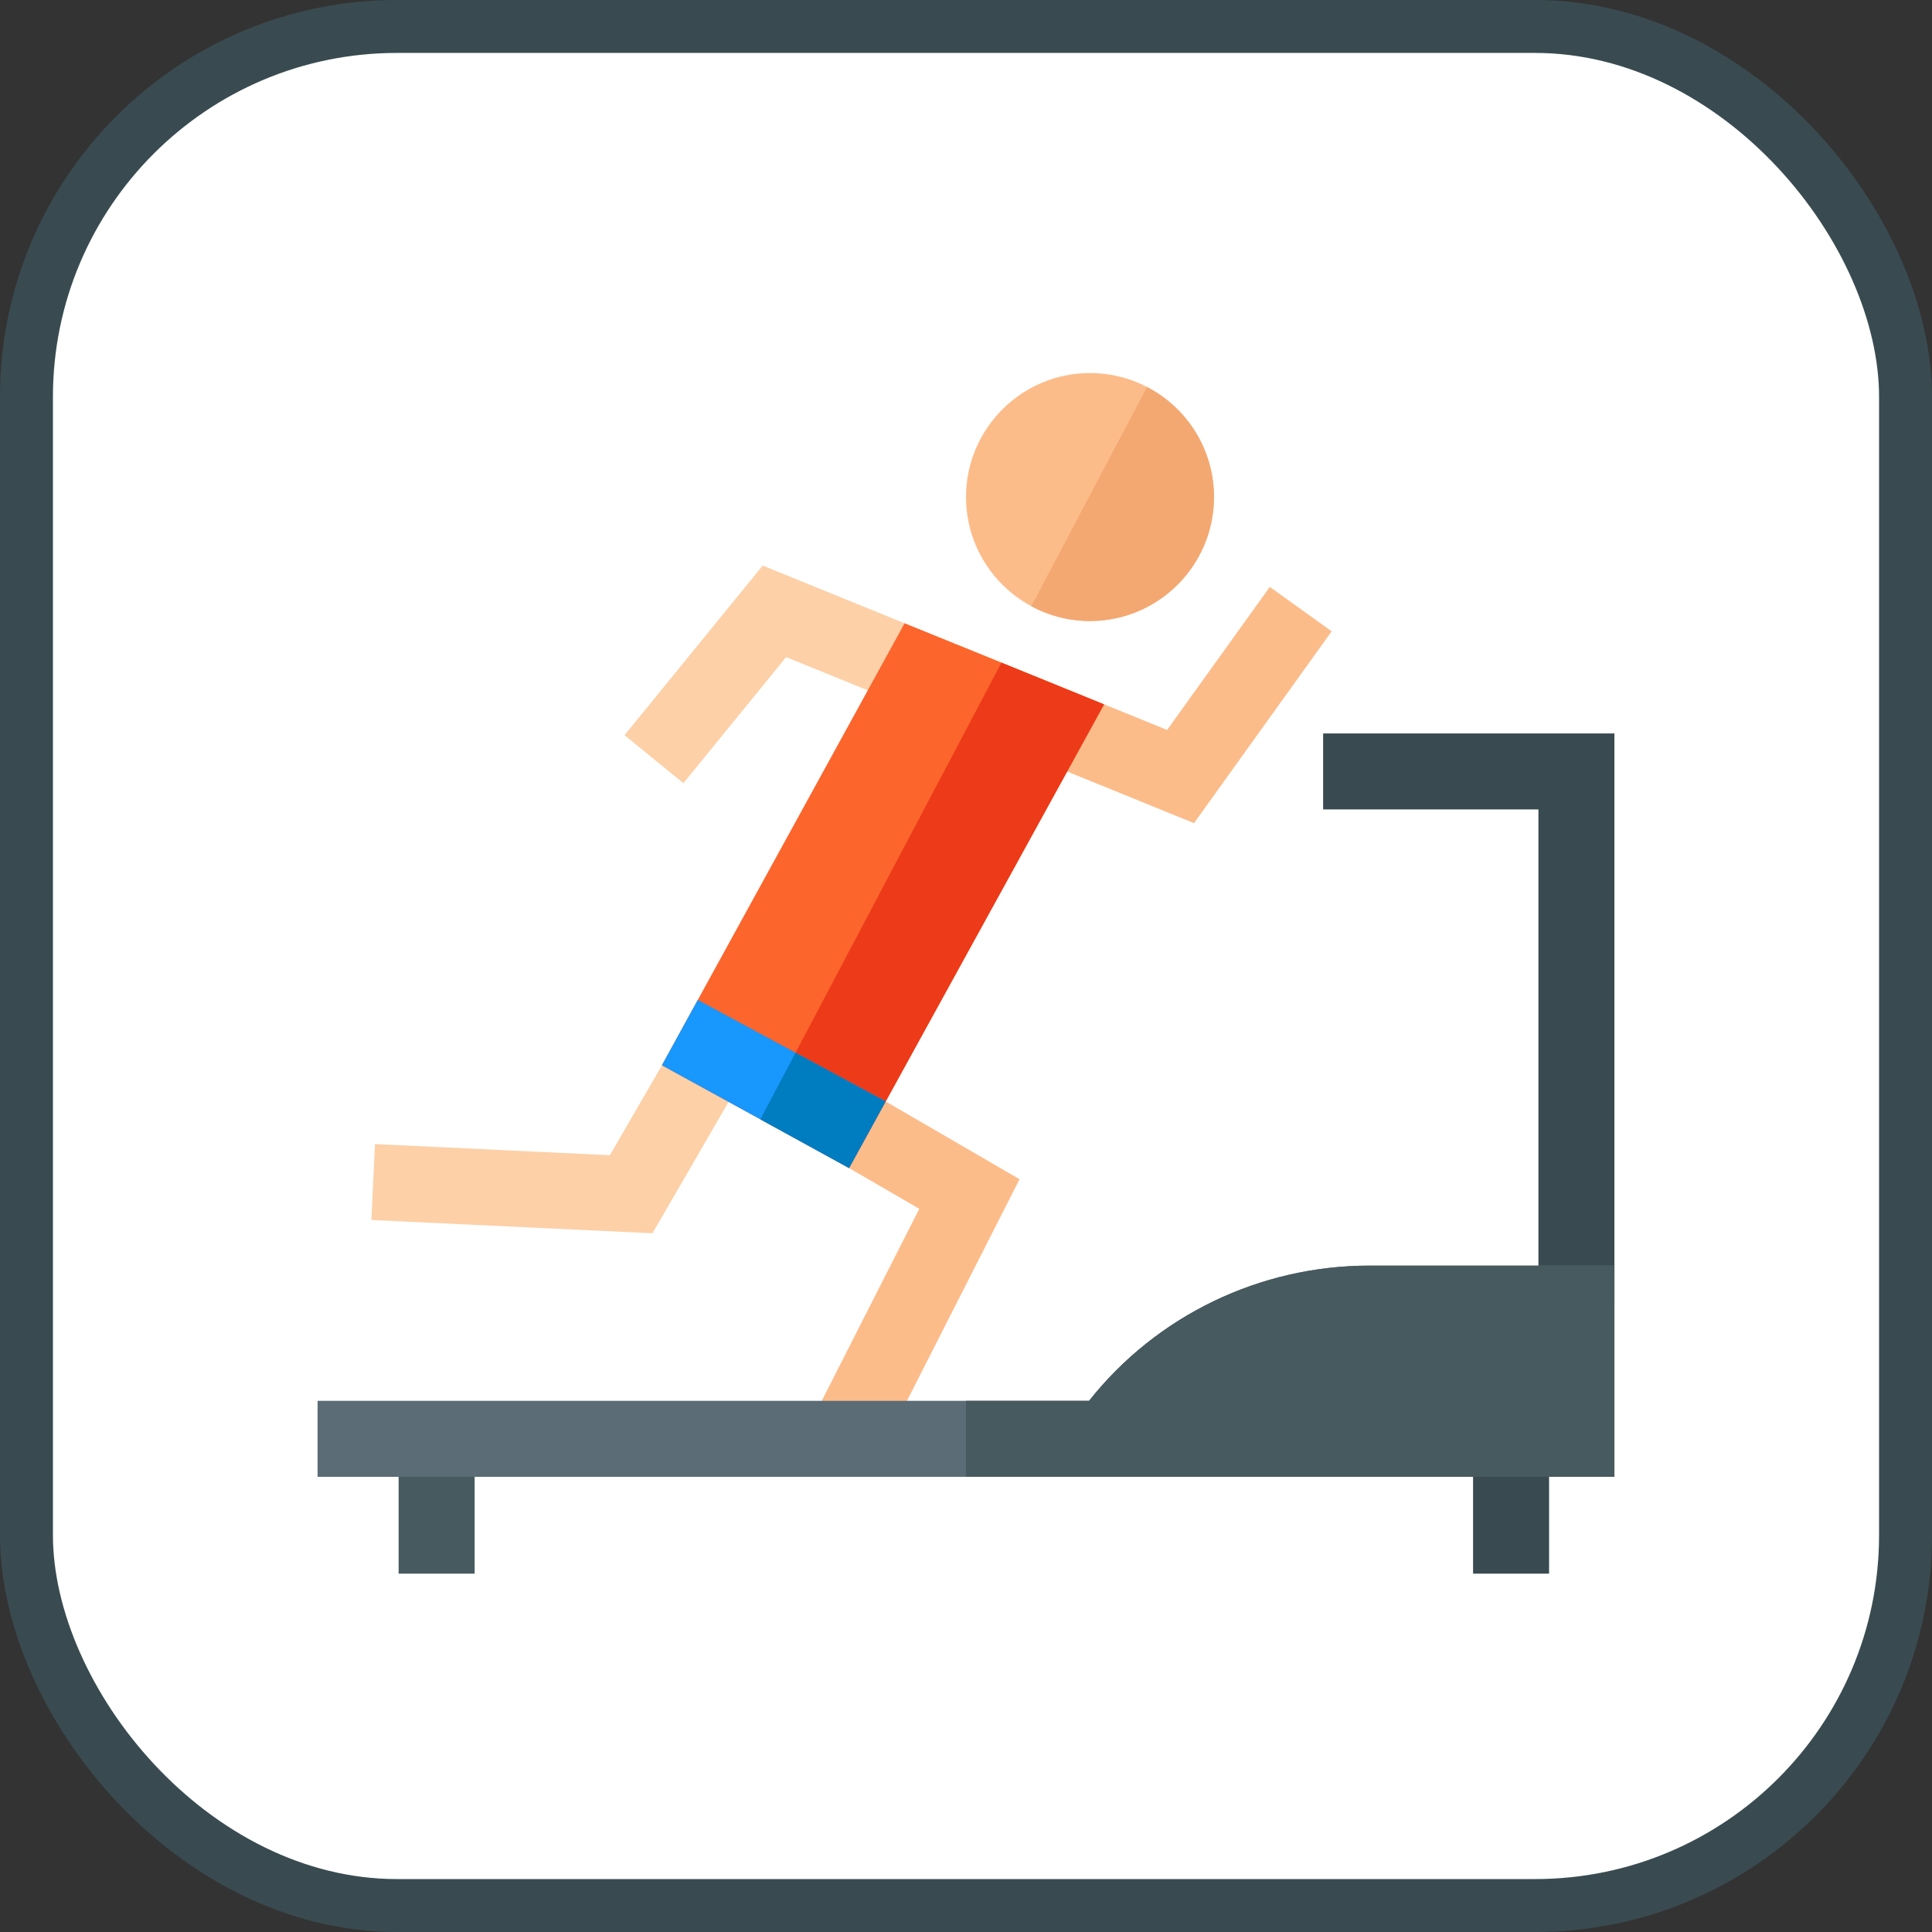 <?xml version="1.0" encoding="UTF-8"?>
<!-- Uploaded to: SVG Repo, www.svgrepo.com, Generator: SVG Repo Mixer Tools -->
<svg width="800px" height="800px" viewBox="0 0 73 73" version="1.1" xmlns="http://www.w3.org/2000/svg" xmlns:xlink="http://www.w3.org/1999/xlink">
    
    <rect x="0" y="0" width="73" height="73" fill="#333333" stroke="none"/>
    
    <title>testing/test-runners</title>
    <desc>Created with Sketch.</desc>
    <defs>
</defs>
    <g id="testing/test-runners" stroke="none" stroke-width="1" fill="none" fill-rule="evenodd">
        <g id="container" transform="translate(2, 2)" fill="#FFFFFF" fill-rule="nonzero" stroke="#394B51" stroke-width="2">
            <rect id="mask" x="-1" y="-1" width="71" height="71" rx="14">
</rect>
        </g>
        <g id="treadmill" transform="translate(12, 14)" fill-rule="nonzero">
            <polygon id="Shape" fill="#475A60" points="3.062 40.365 5.934 40.365 5.934 45.46 3.062 45.46">
</polygon>
            <polygon id="Shape" fill="#3A4A51" points="43.66 40.365 46.531 40.365 46.531 45.46 43.66 45.46">
</polygon>
            <polygon id="Shape" fill="#3A4A51" points="49 35.257 46.129 35.257 46.129 16.584 37.994 16.584 37.994 13.713 49 13.713">
</polygon>
            <polygon id="Shape" fill="#FDD0A7" points="33.114 17.097 17.703 10.829 13.823 15.592 11.597 13.779 16.818 7.37 32.1 13.585 35.98 8.181 38.312 9.855">
</polygon>
            <polygon id="Shape" fill="#FCBC8A" points="35.98 8.181 32.1 13.585 24.213 10.377 24.213 13.477 33.114 17.097 38.312 9.855">
</polygon>
            <path d="M29.185,9.465 C26.602,9.465 24.5,7.363 24.5,4.78 C24.5,2.197 26.602,0.095 29.185,0.095 C31.768,0.095 33.87,2.197 33.87,4.78 C33.87,7.363 31.768,9.465 29.185,9.465 Z" id="Shape" fill="#FCBC8A">
</path>
            <polygon id="Shape" fill="#FDD0A7" points="12.653 32.599 2.032 32.097 2.168 29.229 11.044 29.649 13.807 24.879 16.292 26.318">
</polygon>
            <polygon id="Shape" fill="#FCBC8A" points="21.21 41.015 18.651 39.715 22.735 31.675 18.809 29.394 20.251 26.912 26.524 30.556">
</polygon>
            <path d="M49,41.801 L0,41.801 L0,38.929 L29.15,38.929 C31.689,35.718 35.596,33.821 39.747,33.821 L49,33.821 L49,41.801 Z" id="Shape" fill="#5B6C76">
</path>
            <path d="M49,33.821 L39.747,33.821 C35.596,33.821 31.689,35.718 29.15,38.929 L24.5,38.929 L24.5,41.801 L49,41.801 L49,33.821 Z" id="Shape" fill="#475A60">
</path>
            <polygon id="Shape" fill="#FC652C" points="20.082 30.133 13.01 26.251 22.18 9.551 29.717 12.616">
</polygon>
            <path d="M33.87,4.78 C33.87,2.973 32.842,1.403 31.34,0.622 L26.967,8.905 C27.627,9.262 28.383,9.465 29.185,9.465 C31.768,9.465 33.87,7.363 33.87,4.78 Z" id="Shape" fill="#F4A871">
</path>
            <polygon id="Shape" fill="#ED3A19" points="20.082 30.133 29.717 12.616 25.84 11.039 16.731 28.293">
</polygon>
            <polygon id="Shape" fill="#1897FC" points="20.082 30.133 13.01 26.251 14.366 23.781 21.464 27.616">
</polygon>
            <polygon id="Shape" fill="#007CC1" points="16.731 28.293 20.082 30.133 21.464 27.616 18.06 25.777">
</polygon>
        </g>
    </g>
</svg>